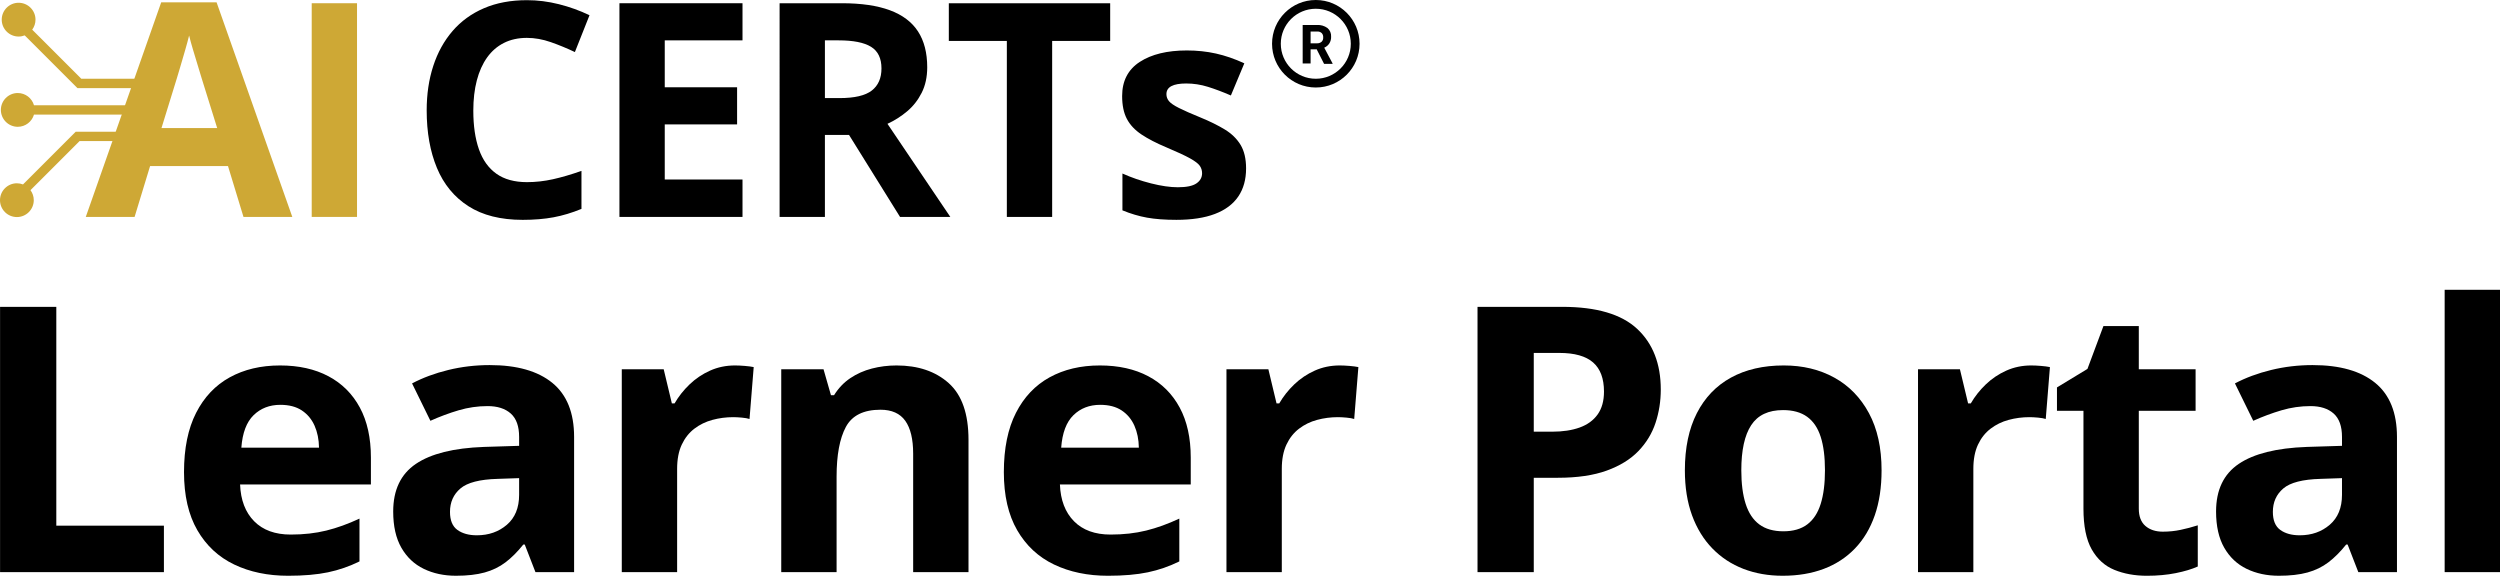 <?xml version="1.0" encoding="UTF-8"?><svg id="Layer_1" xmlns="http://www.w3.org/2000/svg" viewBox="0 0 1143.658 263.388"><defs><style>.cls-1{fill:#cea835;}</style></defs><path class="cls-1" d="M111.385,99.233l-7.087-23.268h-35.638l-7.088,23.268h-22.332L73.741,1.078h25.341l34.635,98.154h-22.332ZM99.35,58.58l-7.087-22.733c-.446-1.515-1.037-3.465-1.772-5.851-.735-2.384-1.471-4.814-2.206-7.288-.735-2.474-1.327-4.624-1.772-6.452-.445,1.829-1.059,4.09-1.838,6.787-.781,2.698-1.527,5.249-2.24,7.656-.714,2.407-1.227,4.124-1.538,5.148l-7.021,22.733h25.475Z"/><path class="cls-1" d="M142.597,99.233V1.48h20.728v97.753h-20.728Z"/><path d="M241.059,17.326c-3.968,0-7.478.769-10.53,2.307-3.054,1.538-5.617,3.756-7.689,6.653-2.073,2.898-3.645,6.397-4.714,10.498-1.07,4.102-1.604,8.715-1.604,13.841,0,6.91.857,12.804,2.574,17.685,1.715,4.881,4.379,8.604,7.99,11.166,3.61,2.564,8.268,3.845,13.974,3.845,3.967,0,7.945-.445,11.936-1.337,3.988-.891,8.324-2.162,13.005-3.811v17.384c-4.324,1.783-8.582,3.065-12.771,3.845-4.19.779-8.893,1.17-14.107,1.17-10.074,0-18.354-2.083-24.84-6.251-6.485-4.167-11.289-10.007-14.409-17.518-3.12-7.511-4.68-16.281-4.68-26.311,0-7.399,1.003-14.175,3.009-20.326s4.947-11.478,8.825-15.98c3.878-4.501,8.67-7.979,14.376-10.431,5.705-2.451,12.258-3.677,19.657-3.677,4.858,0,9.729.613,14.609,1.839,4.881,1.227,9.55,2.908,14.008,5.048l-6.686,16.85c-3.656-1.738-7.333-3.253-11.033-4.547-3.7-1.292-7.333-1.939-10.898-1.939Z"/><path d="M339.668,99.233h-56.299V1.48h56.299v16.983h-35.571v21.463h33.097v16.983h-33.097v25.207h35.571v17.117Z"/><path d="M385.121,1.48c8.87,0,16.191,1.07,21.965,3.209,5.771,2.139,10.062,5.372,12.871,9.695,2.808,4.324,4.212,9.785,4.212,16.381,0,4.458-.848,8.358-2.541,11.701-1.694,3.343-3.923,6.174-6.686,8.491-2.765,2.318-5.751,4.212-8.96,5.684l28.751,42.591h-23.001l-23.335-37.51h-11.032v37.51h-20.728V1.48h28.483ZM383.651,18.463h-6.285v26.411h6.687c6.863,0,11.778-1.147,14.743-3.443,2.964-2.295,4.446-5.672,4.446-10.129,0-4.636-1.595-7.934-4.781-9.896-3.188-1.961-8.123-2.942-14.81-2.942Z"/><path d="M481.323,99.233h-20.728V18.73h-26.545V1.48h73.816v17.25h-26.544v80.502Z"/><path d="M570.036,77.034c0,5.082-1.192,9.372-3.577,12.871-2.385,3.5-5.94,6.151-10.664,7.957-4.726,1.805-10.609,2.708-17.652,2.708-5.215,0-9.685-.334-13.405-1.003-3.723-.668-7.479-1.782-11.267-3.343v-16.849c4.056,1.828,8.413,3.333,13.071,4.513,4.657,1.182,8.748,1.772,12.27,1.772,3.967,0,6.809-.59,8.525-1.772,1.715-1.181,2.574-2.73,2.574-4.647,0-1.248-.346-2.374-1.037-3.376s-2.173-2.14-4.446-3.41-5.84-2.931-10.697-4.981c-4.681-1.961-8.525-3.945-11.534-5.951s-5.238-4.379-6.687-7.121c-1.449-2.742-2.173-6.229-2.173-10.464,0-6.909,2.685-12.112,8.057-15.612,5.371-3.499,12.559-5.249,21.563-5.249,4.636,0,9.06.468,13.272,1.404,4.212.936,8.547,2.43,13.005,4.48l-6.151,14.71c-3.701-1.605-7.188-2.919-10.464-3.945-3.276-1.025-6.609-1.538-9.996-1.538-2.987,0-5.238.401-6.754,1.204-1.516.802-2.272,2.029-2.272,3.677,0,1.204.39,2.273,1.17,3.209.779.936,2.295,1.973,4.547,3.109,2.25,1.137,5.56,2.597,9.929,4.38,4.234,1.738,7.912,3.555,11.032,5.449,3.12,1.895,5.526,4.235,7.222,7.021,1.693,2.786,2.54,6.385,2.54,10.798Z"/><path d="M.027,261.728v-121.357h25.732v100.107h49.224v21.25H.027Z"/><path d="M128.091,167.182c8.577,0,15.965,1.647,22.163,4.939,6.197,3.293,10.984,8.066,14.36,14.319,3.375,6.254,5.063,13.891,5.063,22.91v12.285h-59.849c.276,7.139,2.42,12.742,6.433,16.809,4.012,4.067,9.588,6.101,16.727,6.101,5.921,0,11.344-.608,16.27-1.826,4.925-1.217,9.988-3.043,15.19-5.479v19.59c-4.594,2.27-9.395,3.93-14.401,4.98-5.01,1.051-11.082,1.577-18.221,1.577-9.297,0-17.529-1.715-24.695-5.146-7.167-3.431-12.783-8.66-16.85-15.688-4.068-7.027-6.102-15.882-6.102-26.562,0-10.846,1.839-19.88,5.52-27.102,3.68-7.222,8.812-12.645,15.398-16.27,6.585-3.624,14.249-5.437,22.993-5.437ZM128.257,185.194c-4.926,0-9.007,1.577-12.243,4.731-3.238,3.154-5.105,8.107-5.604,14.858h35.527c-.056-3.763-.734-7.11-2.033-10.044-1.302-2.933-3.238-5.257-5.811-6.973-2.574-1.715-5.853-2.573-9.837-2.573Z"/><path d="M224.031,167.016c12.451,0,21.997,2.712,28.638,8.135,6.641,5.424,9.961,13.669,9.961,24.736v61.841h-17.681l-4.897-12.617h-.664c-2.656,3.32-5.368,6.032-8.135,8.135-2.768,2.104-5.949,3.652-9.546,4.648-3.598.996-7.969,1.494-13.115,1.494-5.479,0-10.391-1.052-14.734-3.154-4.345-2.103-7.761-5.326-10.251-9.67-2.49-4.344-3.735-9.864-3.735-16.56,0-9.85,3.458-17.113,10.376-21.79,6.917-4.676,17.293-7.263,31.128-7.761l16.104-.498v-4.067c0-4.869-1.273-8.438-3.818-10.708-2.546-2.269-6.088-3.403-10.625-3.403-4.482,0-8.882.637-13.198,1.909-4.316,1.273-8.633,2.878-12.949,4.814l-8.384-17.1c4.925-2.601,10.444-4.648,16.561-6.143,6.113-1.494,12.437-2.241,18.967-2.241ZM237.479,218.73l-9.795.332c-8.19.222-13.877,1.688-17.059,4.399-3.183,2.712-4.772,6.281-4.772,10.708,0,3.874,1.134,6.627,3.403,8.259,2.269,1.633,5.229,2.449,8.882,2.449,5.423,0,10.003-1.604,13.737-4.814,3.736-3.209,5.604-7.774,5.604-13.696v-7.637Z"/><path d="M336.241,167.182c1.272,0,2.752.07,4.441.208,1.687.139,3.057.319,4.108.54l-1.909,23.74c-.83-.276-2.007-.484-3.527-.623-1.523-.138-2.837-.208-3.943-.208-3.266,0-6.434.415-9.504,1.245-3.072.83-5.825,2.172-8.26,4.026-2.436,1.854-4.357,4.289-5.77,7.305-1.41,3.017-2.116,6.71-2.116,11.082v47.231h-25.317v-92.803h19.175l3.735,15.605h1.245c1.826-3.154,4.108-6.045,6.849-8.674,2.738-2.628,5.864-4.731,9.379-6.309,3.514-1.577,7.318-2.366,11.414-2.366Z"/><path d="M410.102,167.182c9.905,0,17.874,2.698,23.906,8.093,6.031,5.396,9.048,14.042,9.048,25.94v60.513h-25.317v-54.204c0-6.641-1.204-11.648-3.61-15.024-2.408-3.375-6.185-5.063-11.331-5.063-7.748,0-13.032,2.629-15.854,7.886-2.822,5.258-4.233,12.839-4.233,22.744v43.662h-25.317v-92.803h19.341l3.403,11.87h1.411c1.992-3.209,4.468-5.811,7.429-7.803,2.96-1.992,6.253-3.458,9.879-4.399,3.623-.94,7.373-1.411,11.247-1.411Z"/><path d="M503.137,167.182c8.577,0,15.965,1.647,22.163,4.939,6.197,3.293,10.984,8.066,14.36,14.319,3.375,6.254,5.063,13.891,5.063,22.91v12.285h-59.849c.276,7.139,2.42,12.742,6.433,16.809,4.012,4.067,9.588,6.101,16.727,6.101,5.921,0,11.344-.608,16.27-1.826,4.925-1.217,9.988-3.043,15.19-5.479v19.59c-4.594,2.27-9.395,3.93-14.401,4.98-5.01,1.051-11.082,1.577-18.221,1.577-9.297,0-17.529-1.715-24.695-5.146-7.167-3.431-12.783-8.66-16.85-15.688-4.068-7.027-6.102-15.882-6.102-26.562,0-10.846,1.839-19.88,5.52-27.102,3.68-7.222,8.812-12.645,15.398-16.27,6.585-3.624,14.249-5.437,22.993-5.437ZM503.303,185.194c-4.926,0-9.007,1.577-12.243,4.731-3.238,3.154-5.105,8.107-5.604,14.858h35.527c-.056-3.763-.734-7.11-2.033-10.044-1.302-2.933-3.238-5.257-5.811-6.973-2.574-1.715-5.853-2.573-9.837-2.573Z"/><path d="M612.857,167.182c1.272,0,2.752.07,4.441.208,1.687.139,3.057.319,4.108.54l-1.909,23.74c-.83-.276-2.007-.484-3.527-.623-1.523-.138-2.837-.208-3.943-.208-3.266,0-6.434.415-9.504,1.245-3.072.83-5.825,2.172-8.26,4.026-2.436,1.854-4.357,4.289-5.77,7.305-1.41,3.017-2.116,6.71-2.116,11.082v47.231h-25.317v-92.803h19.175l3.735,15.605h1.245c1.826-3.154,4.108-6.045,6.849-8.674,2.738-2.628,5.864-4.731,9.379-6.309,3.514-1.577,7.318-2.366,11.414-2.366Z"/><path d="M714.674,140.37c15.66,0,27.088,3.362,34.282,10.085,7.193,6.724,10.791,15.979,10.791,27.766,0,5.312-.803,10.39-2.407,15.232-1.605,4.843-4.221,9.145-7.845,12.908-3.625,3.764-8.453,6.738-14.484,8.923-6.032,2.187-13.476,3.279-22.329,3.279h-11.04v43.164h-25.732v-121.357h38.765ZM713.346,161.454h-11.704v36.025h8.467c4.814,0,8.992-.636,12.534-1.909,3.541-1.272,6.28-3.265,8.218-5.977,1.937-2.711,2.905-6.197,2.905-10.459,0-5.977-1.66-10.417-4.98-13.323s-8.467-4.358-15.439-4.358Z"/><path d="M860.751,215.16c0,7.748-1.037,14.609-3.113,20.586-2.074,5.977-5.092,11.027-9.047,15.149-3.958,4.123-8.717,7.236-14.277,9.338-5.562,2.103-11.829,3.154-18.802,3.154-6.53,0-12.521-1.052-17.972-3.154-5.451-2.103-10.183-5.215-14.193-9.338-4.014-4.122-7.112-9.172-9.297-15.149-2.188-5.977-3.279-12.838-3.279-20.586,0-10.293,1.826-19.009,5.479-26.147s8.854-12.562,15.605-16.27c6.751-3.707,14.803-5.562,24.155-5.562,8.688,0,16.394,1.854,23.118,5.562,6.723,3.708,12.007,9.131,15.854,16.27,3.846,7.139,5.77,15.854,5.77,26.147ZM796.586,215.16c0,6.088.664,11.206,1.992,15.356s3.403,7.277,6.226,9.38c2.822,2.104,6.502,3.154,11.04,3.154,4.482,0,8.12-1.051,10.915-3.154,2.794-2.103,4.842-5.229,6.143-9.38,1.3-4.15,1.951-9.269,1.951-15.356,0-6.143-.651-11.248-1.951-15.315-1.301-4.067-3.361-7.125-6.184-9.172-2.822-2.047-6.503-3.071-11.04-3.071-6.696,0-11.553,2.297-14.567,6.89-3.018,4.594-4.524,11.483-4.524,20.669Z"/><path d="M929.216,167.182c1.272,0,2.752.07,4.441.208,1.687.139,3.057.319,4.108.54l-1.909,23.74c-.83-.276-2.007-.484-3.527-.623-1.523-.138-2.837-.208-3.943-.208-3.266,0-6.434.415-9.504,1.245-3.072.83-5.825,2.172-8.26,4.026-2.436,1.854-4.357,4.289-5.77,7.305-1.41,3.017-2.116,6.71-2.116,11.082v47.231h-25.317v-92.803h19.175l3.735,15.605h1.245c1.826-3.154,4.108-6.045,6.849-8.674,2.738-2.628,5.864-4.731,9.379-6.309,3.514-1.577,7.318-2.366,11.414-2.366Z"/><path d="M989.463,243.217c2.767,0,5.464-.276,8.093-.83,2.628-.553,5.243-1.245,7.845-2.075v18.843c-2.712,1.218-6.074,2.228-10.085,3.03-4.014.802-8.398,1.204-13.157,1.204-5.534,0-10.501-.9-14.899-2.698-4.4-1.798-7.859-4.925-10.377-9.38-2.519-4.454-3.776-10.667-3.776-18.635v-44.741h-12.119v-10.708l13.945-8.467,7.305-19.59h16.187v19.756h25.981v19.009h-25.981v44.741c0,3.542,1.009,6.184,3.029,7.927,2.02,1.743,4.69,2.615,8.011,2.615Z"/><path d="M1057.928,167.016c12.451,0,21.997,2.712,28.638,8.135,6.641,5.424,9.961,13.669,9.961,24.736v61.841h-17.681l-4.897-12.617h-.664c-2.656,3.32-5.368,6.032-8.135,8.135-2.768,2.104-5.949,3.652-9.546,4.648-3.598.996-7.969,1.494-13.115,1.494-5.479,0-10.391-1.052-14.734-3.154-4.345-2.103-7.761-5.326-10.251-9.67-2.49-4.344-3.735-9.864-3.735-16.56,0-9.85,3.458-17.113,10.376-21.79,6.917-4.676,17.293-7.263,31.128-7.761l16.104-.498v-4.067c0-4.869-1.273-8.438-3.818-10.708-2.546-2.269-6.088-3.403-10.625-3.403-4.482,0-8.882.637-13.198,1.909-4.316,1.273-8.633,2.878-12.949,4.814l-8.384-17.1c4.925-2.601,10.444-4.648,16.561-6.143,6.113-1.494,12.437-2.241,18.967-2.241ZM1071.375,218.73l-9.795.332c-8.19.222-13.877,1.688-17.059,4.399-3.183,2.712-4.772,6.281-4.772,10.708,0,3.874,1.134,6.627,3.403,8.259,2.269,1.633,5.229,2.449,8.882,2.449,5.423,0,10.003-1.604,13.737-4.814,3.736-3.209,5.604-7.774,5.604-13.696v-7.637Z"/><path d="M1143.658,261.728h-25.317v-129.16h25.317v129.16Z"/><path class="cls-1" d="M67.613,36.03h-30.419L14.733,13.568c.946-1.282,1.506-2.865,1.506-4.577,0-4.26-3.465-7.725-7.725-7.725S.789,4.732.789,8.992s3.465,7.725,7.725,7.725c.985,0,1.926-.187,2.793-.525l24.115,24.115h27.954l-3.334,7.834H15.544c-.93-3.222-3.904-5.586-7.422-5.586-4.26,0-7.725,3.466-7.725,7.725s3.466,7.725,7.725,7.725c3.518,0,6.492-2.364,7.422-5.586h42.678l-3.334,7.835h-20.255l-24.115,24.115c-.867-.337-1.808-.524-2.793-.524-4.26,0-7.725,3.466-7.725,7.725s3.466,7.725,7.725,7.725,7.725-3.466,7.725-7.725c0-1.712-.56-3.295-1.506-4.577l22.461-22.461h19.079l12.129-28.503Z"/><path d="M601.93,0c-11.054,0-20.015,8.961-20.015,20.015s8.961,20.015,20.015,20.015,20.015-8.961,20.015-20.015-8.961-20.015-20.015-20.015M601.93,36.027c-8.843,0-16.012-7.169-16.012-16.012s7.169-16.012,16.012-16.012,16.012,7.169,16.012,16.012-7.169,16.012-16.012,16.012M602.43,22.557h-2.882v6.465h-3.623V11.429h6.525c1.712-.105,3.409.382,4.804,1.381,1.169.989,1.794,2.477,1.681,4.003.039,1.056-.233,2.099-.781,3.002-.565.892-1.389,1.59-2.362,2.001l3.803,7.185v.2h-3.883l-3.282-6.465M599.548,19.815h2.922c.764.043,1.516-.208,2.102-.701.536-.522.808-1.257.741-2.001.061-.736-.193-1.464-.701-2.001-.593-.522-1.375-.775-2.162-.701h-2.902v5.404Z"/></svg>